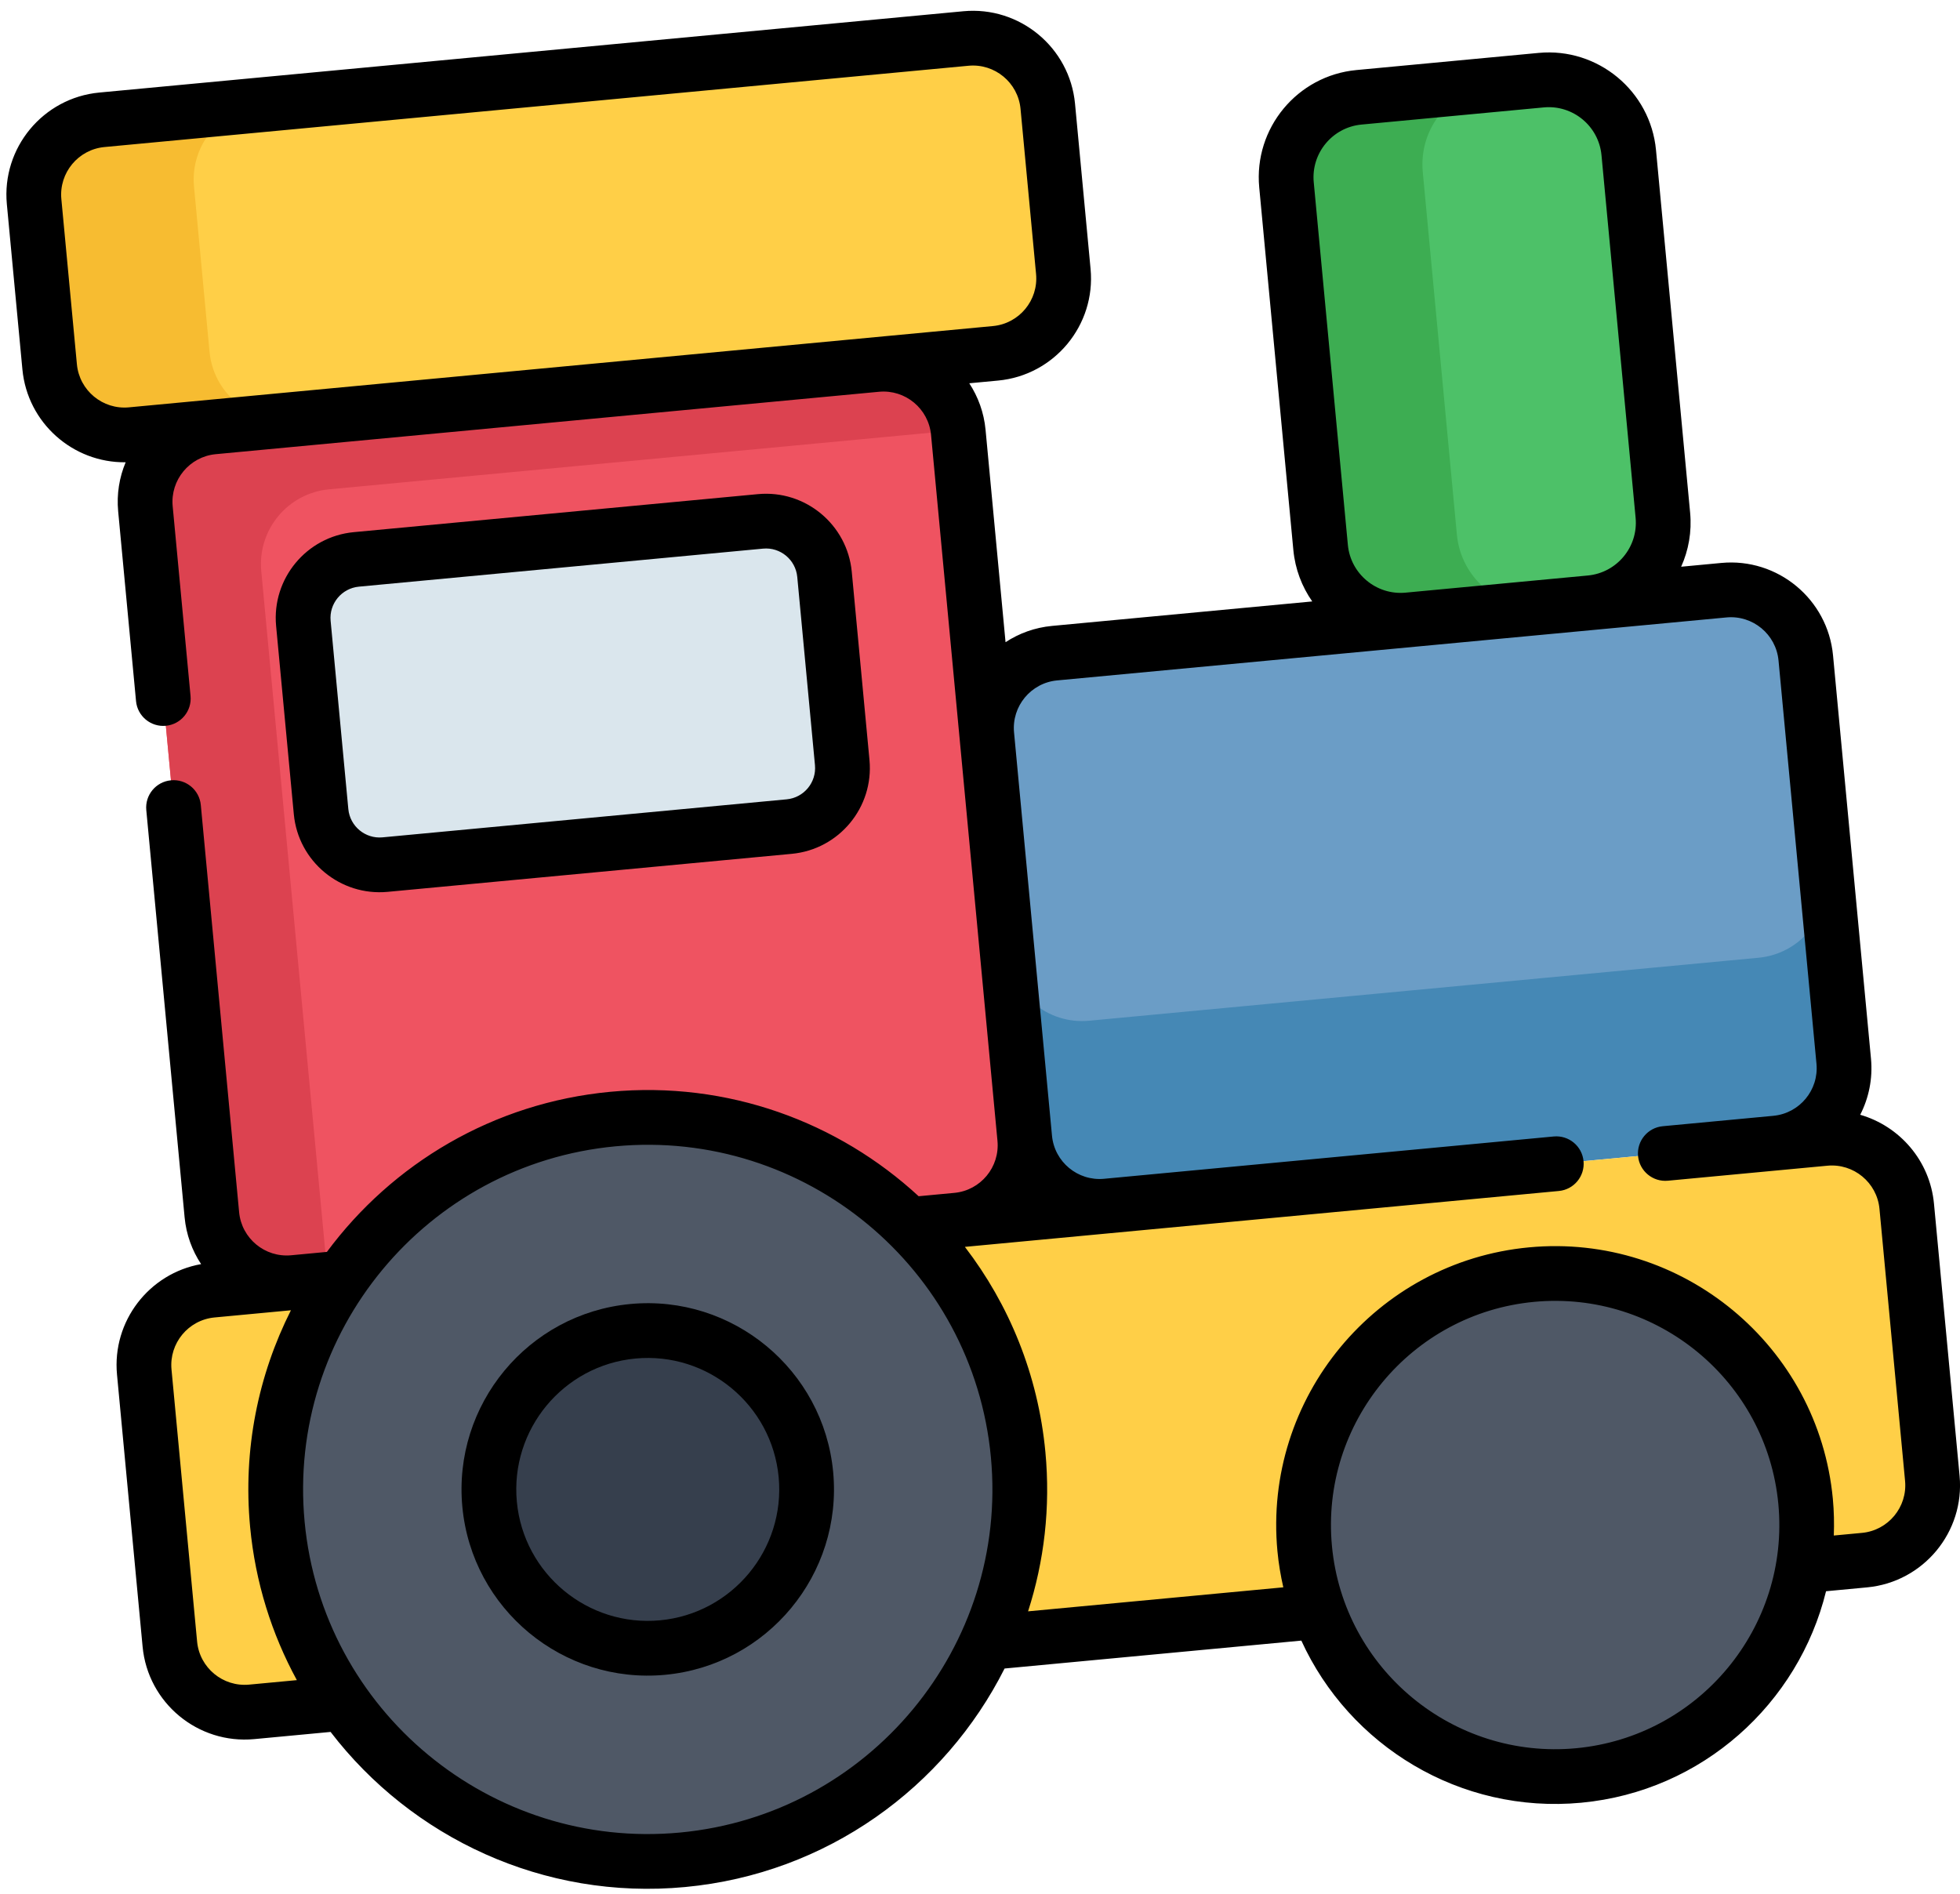 <svg xmlns="http://www.w3.org/2000/svg" width="149" height="144" viewBox="0 0 149 144" fill="none"><path d="M137.277 50.023L140.162 80.68C140.457 83.82 138.15 86.607 135.008 86.903L84.123 91.69C80.982 91.986 78.196 89.679 77.9 86.538L75.016 55.881C74.72 52.741 77.028 49.954 80.168 49.659L131.054 44.871C134.195 44.575 136.981 46.882 137.277 50.023Z" fill="#4588B5"></path><path d="M137.277 50.023L138.836 66.592C139.131 69.732 136.824 72.519 133.683 72.814L82.797 77.602C79.657 77.898 76.87 75.59 76.575 72.45L75.016 55.881C74.72 52.741 77.028 49.954 80.168 49.659L131.054 44.871C134.195 44.575 136.981 46.882 137.277 50.023Z" fill="#6B9DC6"></path><path d="M141.743 118.612L19.133 130.148C15.992 130.444 13.207 128.137 12.911 124.996L10.965 104.311C10.669 101.17 12.977 98.385 16.117 98.089L138.726 86.553C141.868 86.257 144.653 88.563 144.948 91.705L146.895 112.389C147.19 115.531 144.883 118.316 141.743 118.612Z" fill="#FFCF47"></path><path d="M69.106 93.103L72.751 92.76C75.891 92.465 78.196 89.679 77.9 86.538L72.85 32.865C72.555 29.724 69.77 27.416 66.63 27.712L16.208 32.456C13.067 32.752 10.759 35.538 11.055 38.68L16.105 92.353C16.401 95.493 19.187 97.8 22.328 97.505L25.972 97.162" fill="#EF5361"></path><path d="M72.829 32.702L25.015 37.201C21.874 37.497 19.566 40.283 19.862 43.424L24.912 97.097C24.917 97.153 24.922 97.205 24.933 97.26L22.328 97.505C19.187 97.8 16.401 95.493 16.105 92.353L11.055 38.68C10.759 35.538 13.067 32.752 16.208 32.456L66.63 27.712C69.715 27.422 72.457 29.644 72.829 32.702Z" fill="#DC4250"></path><path d="M79.653 8.08L80.835 20.638C81.13 23.778 78.823 26.565 75.682 26.86L9.998 33.041C6.854 33.336 4.071 31.029 3.775 27.889L2.594 15.331C2.298 12.189 4.602 9.403 7.746 9.107L73.43 2.927C76.571 2.631 79.358 4.939 79.653 8.08Z" fill="#F7BC31"></path><path d="M79.653 8.08L80.835 20.638C81.13 23.778 78.823 26.565 75.682 26.86L22.152 31.897C19.009 32.193 16.225 29.885 15.929 26.745L14.748 14.187C14.452 11.046 16.757 8.259 19.901 7.964L73.43 2.927C76.571 2.631 79.358 4.939 79.653 8.08Z" fill="#FFCF47"></path><path d="M77.4 110.586C78.863 126.136 67.442 139.929 51.892 141.392C36.34 142.856 22.547 131.435 21.084 115.885C19.621 100.333 31.041 86.54 46.593 85.077C62.143 83.614 75.936 95.034 77.4 110.586Z" fill="#4F5866"></path><path d="M137.262 114.152C138.252 124.667 130.529 133.993 120.014 134.983C109.499 135.972 100.173 128.25 99.183 117.735C98.194 107.218 105.916 97.893 116.431 96.904C126.946 95.914 136.273 103.636 137.262 114.152Z" fill="#4F5866"></path><path d="M61.264 112.104C61.889 118.743 57.013 124.632 50.373 125.257C43.733 125.882 37.844 121.005 37.219 114.366C36.594 107.726 41.471 101.837 48.111 101.212C54.751 100.587 60.639 105.464 61.264 112.104Z" fill="#363F4D"></path><path d="M123.819 11.602L126.413 39.171C126.729 42.529 124.262 45.51 120.902 45.826L107.046 47.13C103.687 47.446 100.71 44.977 100.394 41.619L97.8 14.05C97.484 10.691 99.948 7.714 103.307 7.398L117.164 6.094C120.523 5.778 123.503 8.243 123.819 11.602Z" fill="#3DAD52"></path><path d="M123.819 11.602L126.413 39.171C126.729 42.529 124.262 45.51 120.902 45.826L117.405 46.155C114.046 46.471 111.069 44.003 110.753 40.644L108.159 13.075C107.843 9.717 110.308 6.739 113.666 6.423L117.164 6.094C120.523 5.778 123.503 8.243 123.819 11.602Z" fill="#4DC168"></path><path d="M57.816 39.639L27.089 42.53C24.634 42.761 22.83 44.939 23.061 47.394L24.408 61.705C24.639 64.16 26.817 65.964 29.272 65.733L59.998 62.842C62.453 62.611 64.257 60.433 64.025 57.977L62.679 43.667C62.448 41.211 60.271 39.408 57.816 39.639Z" fill="#DAE6ED"></path><path d="M141.414 84.752C142.065 83.478 142.377 82.012 142.233 80.485L139.348 49.827C138.946 45.549 135.137 42.396 130.86 42.798L127.802 43.086C128.364 41.838 128.621 40.433 128.484 38.977L125.89 11.408C125.467 6.913 121.465 3.599 116.97 4.022L103.112 5.326C98.617 5.749 95.305 9.751 95.727 14.246L98.321 41.815C98.459 43.272 98.973 44.603 99.757 45.725L79.974 47.586C78.668 47.709 77.468 48.15 76.442 48.824L74.922 32.67C74.799 31.366 74.358 30.166 73.684 29.139L75.877 28.933C80.155 28.53 83.308 24.722 82.906 20.444L81.724 7.884C81.321 3.606 77.513 0.453 73.235 0.855L7.55 7.036C3.272 7.438 0.118 11.246 0.521 15.525L1.703 28.084C2.085 32.148 5.54 35.194 9.552 35.145C9.074 36.287 8.86 37.558 8.983 38.875L10.341 53.302C10.448 54.446 11.463 55.286 12.607 55.179C13.753 55.071 14.593 54.056 14.485 52.912L13.127 38.485C12.94 36.493 14.405 34.721 16.394 34.53L66.832 29.784C68.822 29.601 70.59 31.069 70.778 33.06L75.828 86.733C76.015 88.727 74.547 90.501 72.555 90.689L69.836 90.945C63.718 85.298 55.32 82.166 46.398 83.005C37.475 83.845 29.81 88.488 24.852 95.177L22.134 95.433C20.14 95.621 18.365 94.152 18.178 92.158L15.265 61.199C15.157 60.055 14.143 59.215 12.998 59.323C11.853 59.431 11.013 60.445 11.121 61.589L14.034 92.548C14.157 93.864 14.605 95.073 15.289 96.106C11.338 96.806 8.512 100.444 8.895 104.507L10.841 125.192C11.243 129.469 15.051 132.621 19.33 132.218L25.131 131.672C31.284 139.692 41.301 144.479 52.087 143.464C62.872 142.449 71.82 135.878 76.369 126.851L98.928 124.729C102.574 132.715 110.988 137.922 120.209 137.054C129.43 136.187 136.725 129.502 138.817 120.976L141.938 120.682C146.217 120.279 149.371 116.472 148.968 112.195L147.022 91.511C146.713 88.231 144.402 85.614 141.414 84.752ZM5.846 27.694L4.664 15.135C4.477 13.142 5.946 11.367 7.939 11.179L73.625 4.999C75.619 4.811 77.393 6.281 77.581 8.274L78.762 20.833C78.95 22.827 77.481 24.601 75.487 24.789L9.802 30.969C7.808 31.157 6.033 29.688 5.846 27.694ZM102.465 41.425L99.871 13.856C99.662 11.645 101.293 9.678 103.502 9.47L117.36 8.166C119.571 7.958 121.538 9.587 121.746 11.798L124.34 39.367C124.548 41.578 122.919 43.545 120.708 43.753L106.851 45.057C104.641 45.265 102.672 43.635 102.465 41.425ZM18.939 128.075C16.946 128.263 15.171 126.794 14.984 124.802L13.038 104.117C12.85 102.124 14.319 100.348 16.313 100.161L22.116 99.615C19.633 104.54 18.46 110.194 19.013 116.078C19.41 120.296 20.657 124.231 22.567 127.734L18.939 128.075ZM51.697 139.321C37.313 140.674 24.51 130.072 23.157 115.69C21.803 101.306 32.404 88.503 46.788 87.15C61.172 85.796 73.975 96.397 75.328 110.781C76.681 125.163 66.079 137.968 51.697 139.321ZM119.819 132.911C110.463 133.791 102.135 126.896 101.255 117.54C100.375 108.184 107.27 99.856 116.626 98.975C125.982 98.095 134.31 104.991 135.191 114.347C136.071 123.703 129.175 132.031 119.819 132.911ZM144.824 112.585C145.012 114.578 143.543 116.351 141.549 116.539L139.407 116.74C139.441 115.823 139.422 114.895 139.334 113.957C138.239 102.316 127.877 93.737 116.236 94.832C104.595 95.927 96.015 106.288 97.111 117.93C97.199 118.868 97.354 119.783 97.558 120.678L78.154 122.504C79.377 118.707 79.868 114.607 79.471 110.391C78.917 104.506 76.708 99.169 73.351 94.795L118.506 90.546C119.65 90.439 120.49 89.423 120.382 88.279C120.274 87.134 119.26 86.294 118.116 86.402L83.939 89.618C83.936 89.618 83.933 89.618 83.929 89.619C81.935 89.806 80.16 88.336 79.973 86.343L77.088 55.685C76.901 53.691 78.37 51.917 80.364 51.729L131.25 46.941C133.242 46.754 135.017 48.224 135.204 50.217L138.089 80.875C138.276 82.868 136.807 84.642 134.814 84.83C134.81 84.83 134.807 84.832 134.803 84.832L126.403 85.622C125.259 85.73 124.418 86.745 124.525 87.889C124.633 89.033 125.649 89.873 126.793 89.765L138.921 88.624C140.915 88.437 142.69 89.907 142.878 91.901L144.824 112.585Z" fill="black"></path><path d="M47.916 99.139C40.143 99.871 34.416 106.789 35.148 114.56C35.879 122.333 42.797 128.06 50.568 127.329C58.34 126.597 64.068 119.68 63.337 111.908C62.605 104.136 55.687 98.408 47.916 99.139ZM50.178 123.186C44.691 123.702 39.807 119.658 39.291 114.172C38.774 108.684 42.819 103.8 48.306 103.284C53.793 102.767 58.677 106.812 59.194 112.299C59.71 117.785 55.666 122.669 50.178 123.186Z" fill="black"></path><path d="M29.467 67.804L60.194 64.913C63.787 64.575 66.436 61.377 66.098 57.782L64.752 43.472C64.413 39.877 61.214 37.229 57.621 37.567L26.894 40.458C23.301 40.796 20.652 43.995 20.99 47.589L22.336 61.9C22.674 65.494 25.874 68.142 29.467 67.804ZM25.134 47.199C25.011 45.89 25.975 44.725 27.284 44.601L58.011 41.71C59.32 41.587 60.484 42.551 60.608 43.862L61.954 58.172C62.077 59.481 61.113 60.647 59.804 60.77L29.077 63.661C27.768 63.784 26.604 62.819 26.48 61.51L25.134 47.199Z" fill="black"></path></svg>
